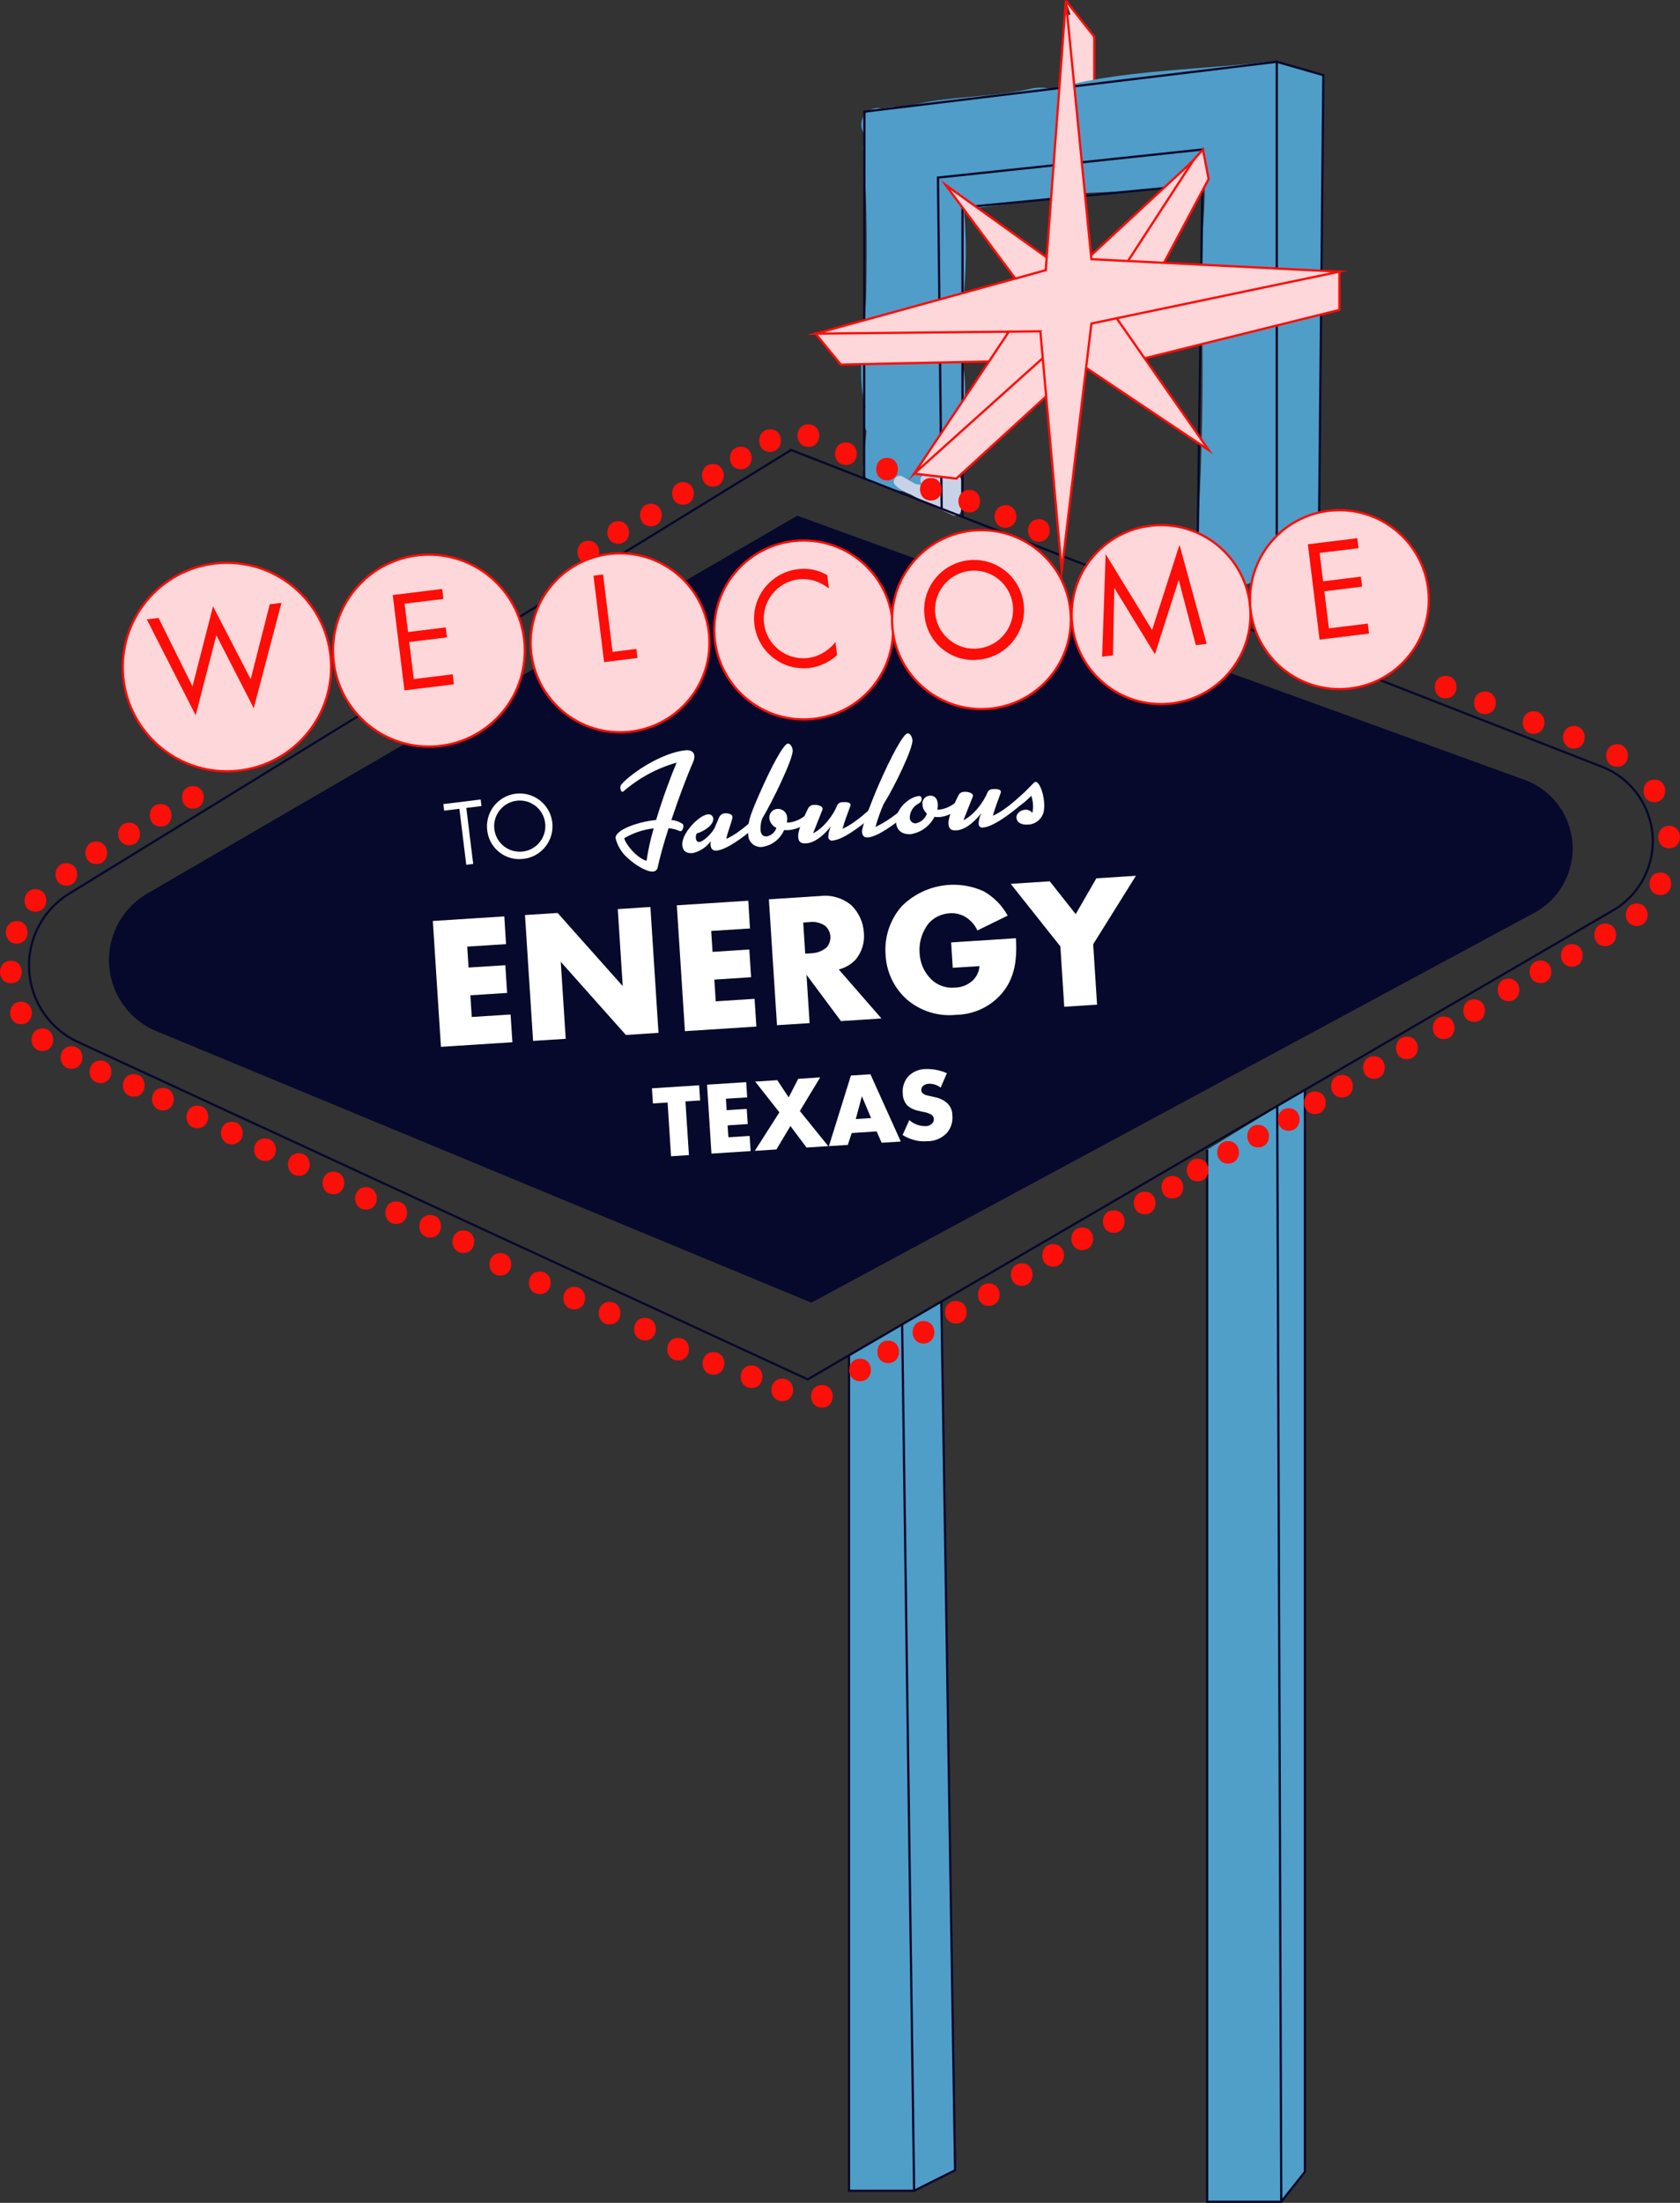 <?xml version="1.0" encoding="UTF-8"?><svg id="uuid-3f1c1942-778d-41d6-bb73-ecfe6351f8e4" xmlns="http://www.w3.org/2000/svg" viewBox="0 0 373.35 489.21"><rect x="0" y="0" width="373.35" height="489.21" fill="#333333" stroke="none"/><g id="uuid-9ed1e78c-1258-4889-a9ef-55be564b37b4"><g id="uuid-bdc81ae3-3c2d-4c5c-9533-cc59d28116df"><g id="uuid-9d24791f-ed76-4eca-b1c2-d4dab1f93519"><g id="uuid-8b56c663-b0af-4752-9123-a22fe24cb517"><g id="uuid-972e5424-1c83-4ec1-9cad-06fd3ea2c71a"><g id="uuid-b5488417-976e-4ca2-bd70-db537db8f3ea"><g id="uuid-2b78f484-10fb-4ed9-ac08-0a5c24c54035"><g id="uuid-8fb3f14f-c4d7-4f0a-a5d1-ff74f65558c9"><g id="uuid-f00c2568-8588-42db-81f7-4b0d0a77d6ff"><path id="uuid-88af3d94-1adc-4b04-a0dc-24c67dc35c71" d="M214.25,41.91c-4.82,0-4.82-7.5,0-7.5s4.82,7.5,0,7.5Z" fill="#4f9dc8"/></g></g><g id="uuid-b30fc166-5455-4432-bcd4-de25afeeb5cb"><g id="uuid-55d672c2-51b5-4d06-ac73-902da79d1f95"><path id="uuid-8d6e2c22-ad5a-4ff4-8099-22d5804c8d91" d="M238.46,18.75c-.6-3.17-1.22-6.32-1.82-9.5-.37-1.33.42-2.71,1.75-3.07s2.71.42,3.07,1.75h0c.6,3.17,1.22,6.32,1.82,9.5.37,1.33-.42,2.71-1.75,3.07s-2.71-.42-3.07-1.75Z" fill="#fdd7d9"/></g></g><g id="uuid-841fe8b9-73c3-4f0b-ac15-5890a4112314"><g id="uuid-097d8b53-a5bd-4d5f-ab1f-3b896a90474b"><path id="uuid-35adce0e-4140-480c-9727-1e6915449a0a" d="M237.86,9.03c-.4-.73-.8-1.45-1.17-2.15-.32-.49-.42-1.1-.27-1.67.16-.39.39-.76.68-1.07-.07.07-.12.18-.2.25.06-.08.11-.16.15-.25-.05.1-.07.2-.12.3.02-.03.03-.06.02-.1-.02.1-.02.23-.05.32v-.1c.02.1.02.23.05.32,0-.03,0-.06-.02-.07.05.1.07.2.12.3,0-.01,0-.02-.02-.02,0,0,0,0,0,0-.36-.59-.17-1.35.42-1.71.59-.36,1.35-.17,1.71.42,0,.01.02.03.02.04.28.5.28,1.1,0,1.6-.14.25-.31.48-.5.7.07-.07.12-.18.2-.25-.08.09-.14.19-.2.3.05-.1.07-.2.12-.3-.02.05-.02.1-.05.15.02-.1.02-.23.05-.32v.1c-.02-.1-.02-.23-.05-.32,0,.07.02.14.05.2-.05-.1-.07-.2-.12-.3.2.4.43.8.65,1.2s.45.8.68,1.22c.34.59.14,1.35-.45,1.7-.6.31-1.33.1-1.67-.48h0Z" fill="#fdd7d9"/></g></g><path id="uuid-e469f8af-8dcb-44d1-9dd7-e974e8fdbf97" d="M236.86.16l6.32,8v10.47" fill="#fdd7d9" stroke="#fc0f09" stroke-miterlimit="10" stroke-width=".5"/><g id="uuid-cac75dad-390e-4143-b6a4-cba1970bc643"><g id="uuid-06794891-4416-434f-8dcc-01b00601796e"><path id="uuid-9d4a7c1b-74d5-4052-ba70-074760f7a368" d="M279.97,47.91c.07,5.75.24,11.49.5,17.24,0,1.38-1.12,2.5-2.5,2.5s-2.5-1.12-2.5-2.5c-.27-5.75-.43-11.49-.5-17.24,0-1.38,1.12-2.5,2.5-2.5s2.5,1.12,2.5,2.5h0Z" fill="#c7d2e6"/></g></g><g id="uuid-9196630d-4848-4546-b326-f84297f8ef07"><g id="uuid-5b6385e9-c973-4468-a1c9-5d75dba5da74"><path id="uuid-bff81c3e-db98-4edd-9170-999a61fe16af" d="M269.6,62.63c1.52-8.43,2.2-17,2.02-25.56l17.17,2.32c-3.32,16.52-1.25,32.06-2.32,48.6-.73,11.35.98,25.74-3.35,36.31-3.4,8.3-17.89,8.45-17.17-2.32,1-15.09,1.42-30.19,1.27-45.28-.12-11.27,17.37-11.27,17.49,0,.15,15.12-.27,30.21-1.27,45.28l-17.17-2.32c2.6-6.35,1.17-12.94,1.52-19.67.35-7.12,1.47-13.99,1.35-21.17-.25-15.29-.23-29.01,2.8-44.08,1.97-9.87,17.04-7.3,17.17,2.32.12,10.13-.77,20.25-2.65,30.21-2.05,11.07-18.89,6.37-16.87-4.65h0Z" fill="#4f9dc8"/></g></g><g id="uuid-3c519d47-630f-44ca-bd34-eafff8c9f2d4"><g id="uuid-4f326671-c78a-4565-8e09-ad22de65ae95"><path id="uuid-712ea9cf-1fc3-4323-ad68-04a3b50f6efa" d="M279.64,40.44c-13.22-.02-26.43.06-39.63.25-9.95.15-11.77-14.49-2.32-17.17,12.79-3.65,27.31-2.15,39.21-8.55,1.47,5.42,2.95,10.87,4.42,16.29-15.87,1.85-32.86,1.57-47.98,7.05-10.6,3.82-15.17-13.07-4.65-16.87,16.62-6,35.23-5.62,52.63-7.67,8.8-1.02,11.65,12.39,4.42,16.29-13.72,7.37-28.76,6.15-43.38,10.32l-2.32-17.17c13.22-.2,26.43-.28,39.63-.25,11.22,0,11.24,17.49-.02,17.47h0Z" fill="#4f9dc8"/></g></g><g id="uuid-71d4422e-7b9c-4b98-a7e5-93d86d5db559"><g id="uuid-dd221034-b6af-4e1d-b4d1-31be6229a323"><path id="uuid-4480160c-ef51-4abb-bd99-0ed34fdd0d2d" d="M255.16,42.26c-10.32.45-20.65.89-30.99,1.32-11.24.48-11.22-17.02,0-17.49,10.32-.45,20.65-.89,30.99-1.32,11.27-.5,11.24,16.99,0,17.49h0Z" fill="#4f9dc8"/></g></g><g id="uuid-affe8f84-4f83-4c5d-85a2-f17fd500fbe0"><g id="uuid-5991fb19-2378-45dc-b968-26d2fcee5df7"><path id="uuid-92ec38b8-c536-46ac-8e36-956237103137" d="M285.19,41.11c.18,6.02-.82,12.04-.68,18.09.27,11.27-17.22,11.24-17.49,0-.15-6.05.85-12.1.68-18.09-.32-11.27,17.17-11.27,17.49,0h0Z" fill="#4f9dc8"/></g></g><g id="uuid-a72c1c73-b94c-4b73-a42b-2c73c3507075"><g id="uuid-f51ee12f-0e18-4162-8860-b6f776bcc1cf"><path id="uuid-f9d56103-c49e-45e2-b80e-77bfd8233d5f" d="M224.59,33.92c-.25-.45-.5-.9-.73-1.35,3.3,1.35,6.6,2.67,9.87,4.02-4.65,1.07-9.27,2.12-13.99,2.75-4.25.55-10.82-.45-14.72,1.4,1.45-2.52,2.9-5.02,4.32-7.55.77,9.87.85,19.74.7,29.64-.07,4.22-.07,8.47-.23,12.69-.02.62-.98,8.9-1.05,8.47h-16.87c5-13.47,6.75-27.19,4.35-41.43-1.85-11.02,14.99-15.74,16.87-4.65,2.92,17.37,1.8,34.16-4.35,50.73-2.7,7.3-15.14,9.3-16.87,0-1.4-7.52.48-15.99.62-23.71.18-10.62.18-21.17-.65-31.76-.06-3.12,1.6-6.02,4.32-7.55,10-4.75,22.12-3.4,32.88-5.92,3.67-.85,8,.55,9.87,4.02.25.45.5.9.73,1.35,5.35,9.95-9.75,18.79-15.09,8.85h0Z" fill="#4f9dc8"/></g></g><g id="uuid-2e56c1e2-6c69-41b4-8674-ccbd92011fa4"><g id="uuid-74bd4f3b-990f-4b82-81ba-3d9950363793"><path id="uuid-5139c980-ae72-4ca5-8c5b-c018e2c2f3e2" d="M192.66,29.02v-.05l-.23,1.65v-.18l.23,1.65c0-.06-.02-.12-.05-.18.2.5.43,1,.62,1.5-.02-.06-.06-.11-.1-.15l.98,1.27c-.02-.05-.07-.07-.12-.12l1.27.98-.02-.02c-2.89-1.81-3.87-5.56-2.22-8.55l.98-1.27c.76-.76,1.71-1.31,2.75-1.6l1.65-.23c1.11,0,2.19.3,3.15.85.48.31.93.66,1.35,1.05l.07.07.98,1.27h0s0,.02.02.02c0,0,0,0,0,0,0,.02.02.02.02.05s.02.02.02.05v.02c.1.25.23.5.32.75s.23.5.32.75c.02.03.03.06.02.1v.07l.23,1.65v.12c-.02.6-.11,1.19-.25,1.77-.5,1.54-1.51,2.85-2.87,3.72-.7.44-1.5.7-2.32.75-.83.18-1.69.14-2.5-.1-.5-.2-1-.43-1.5-.62-.93-.54-1.71-1.32-2.25-2.25-.2-.5-.43-1-.62-1.5-.24-1.1-.21-2.24.07-3.32h0Z" fill="#4f9dc8"/></g></g><g id="uuid-082936de-b2b9-4c8e-84a5-6990f4e4924b"><g id="uuid-c5e058cb-a5aa-4424-aa30-5bba34462967"><path id="uuid-69903f26-0354-418e-bda6-e6c318a35d4c" d="M197.38,33.47c-.62-.19-1.22-.43-1.8-.7-.31-.14-.6-.31-.88-.5-.26-.18-.51-.37-.75-.57-.25-.2-.5-.38-.75-.6-.26-.23-.49-.48-.7-.75-.36-.33-.62-.74-.77-1.2-.43-.92-.43-1.98,0-2.9.14-.47.41-.88.77-1.2.25-.2.5-.4.75-.57.57-.34,1.23-.51,1.9-.5.32.05.68.1,1,.12.63.18,1.19.51,1.65.98.31.39.67.75,1.07,1.05-.25-.2-.5-.4-.75-.57.44.33.92.61,1.42.82l-.9-.38c.25.1.48.18.73.25.48.11.91.34,1.27.68.4.27.73.63.98,1.05.47.89.61,1.92.38,2.9l-.38.9c-.32.56-.79,1.03-1.35,1.35l-.9.38c-.66.15-1.35.15-2-.02h0Z" fill="#4f9dc8"/></g></g><g id="uuid-9f998780-1f45-48f3-9052-d8ed4704686e"><g id="uuid-3061bc66-5cd5-4787-8d2c-5b5f62e0c638"><path id="uuid-b67f71cd-7b36-44d1-aa65-bfdbab15bc4d" d="M216.52,38.76c6.9-.88,13.82-1.72,20.72-2.6,1.95-.25,3.82,1.9,3.75,3.75-.05,2.05-1.7,3.7-3.75,3.75-6.9.88-13.82,1.72-20.72,2.6-1.95.25-3.82-1.9-3.75-3.75.1-2.22,1.65-3.47,3.75-3.75Z" fill="#4f9dc8"/></g></g><g id="uuid-9cc0e7a8-6deb-4803-8626-77a6f54a7657"><g id="uuid-115035f1-6939-4941-b348-115b16ce4e00"><path id="uuid-6f27d7b5-29a4-4599-b7ad-1161c6965319" d="M213.9,80.57c1.34,6.79.41,13.83-2.65,20.04-1.41,2.83-3.46,5.29-6,7.17-1.69,1.24-3.85,1.64-5.87,1.1-1.65-.38-3.27-.95-4.9-1.42-1.62-.46-2.75-1.94-2.75-3.62.6-5.62,1.17-11.22,1.77-16.84,2.45.33,4.9.67,7.37,1-.32,1.05-.65,2.07-.98,3.12-.08.52-.23,1.02-.45,1.5-.05.25-.07.27-.05.02-.12-.3-.1-.25.02.2-.23-.48.3.45.38.55.3.48.62.95.93,1.4.23.35.48.7.7,1.08.15.23.32.48.48.7.68.9.12.67-1.62-.73-.62.17-1.25.35-1.9.5-.27.15.02.05.2-.1.2-.17.4-.35.57-.55.32-.33.9-.95,1.02-1.1-.12.17.25-.35.3-.42.15-.23.3-.45.43-.67.32-.5.61-1.03.85-1.57,1.05-1.77,3.33-2.37,5.12-1.35,1.74,1.08,2.33,3.33,1.35,5.12-1.01,2.07-2.38,3.95-4.05,5.55-1.09,1.24-2.63,2-4.27,2.1-1.97-.05-3.32-1.32-4.35-2.85-1.27-1.9-3.05-4-3.47-6.27-.52-2.8.77-5.6,1.57-8.25.51-1.8,2.27-2.94,4.12-2.67,1.67.23,3.45,1.82,3.25,3.67-.6,5.62-1.17,11.22-1.77,16.84-.93-1.2-1.82-2.4-2.75-3.62l3.82,1.12c.38.12,1.92.38.75.4-.77,0-.07-.08.25-.33-.32.23,0,0,.12-.12.43-.38.82-.77,1.2-1.17.21-.23.41-.47.6-.73-.25.33,0,0,.1-.15.68-.99,1.27-2.03,1.77-3.12.02-.05.3-.7.2-.42-.12.3.27-.73.27-.7.23-.6.43-1.22.6-1.85s.32-1.25.45-1.87c.05-.27.1-.58.15-.85.02-.15.05-.27.07-.42-.02.22-.02.2,0-.08.16-1.28.22-2.58.18-3.87-.02-.65-.05-1.3-.12-1.95-.06-.53-.14-1.05-.25-1.57-.35-1.92.52-4.15,2.62-4.62,1.85-.35,4.22.62,4.6,2.7h0Z" fill="#4f9dc8"/></g></g><g id="uuid-394c973a-ca4c-4577-a9a8-f5034394a265"><g id="uuid-d8736ee9-4a62-4441-8291-d9fe96188b6f"><path id="uuid-ec9b0311-555a-4201-8419-460efcfc817b" d="M213.62,106.73c-.02,2.17-.02,4.37-.05,6.55-.01.69-.58,1.25-1.28,1.24-.21,0-.41-.06-.6-.16-4.29-1.85-8.46-3.98-12.47-6.37.5-.65,1-1.3,1.52-1.97,1.16,1.11,2.72,1.7,4.32,1.62.9-.14,1.82-.14,2.72,0,.91.16,1.78.51,2.55,1.02-.6.25-1.22.5-1.82.75.28-1.06.4-2.15.35-3.25-.07-1.37,2.22-1.75,2.45-.33.25,1.57.5,3.12.77,4.7.17.67-.24,1.35-.92,1.52-.31.08-.63.03-.91-.12-1.58-.83-3.06-1.84-4.4-3.02-.74-.55-1.22-1.38-1.32-2.3.02-1.1,1.2-1.45,2.05-1.77.82-.32,1.67-.53,2.55-.6.95,0,1.73.76,1.74,1.71,0,.07,0,.15-.01.22-.05.92-.38,2.2-1.52,2.2-.91-.12-1.69-.69-2.07-1.52.73-.42,1.45-.85,2.15-1.25.36.59.27,1.34-.23,1.82-1.1,1.17-2.87-.6-1.77-1.77.03-.03.06-.06.07-.1-.12.3-.25.6-.38.88,0-.04,0-.09.02-.12.05.2.12.42.18.62-.03-.03-.04-.06-.05-.1-.33-.6-.12-1.36.48-1.69.58-.33,1.32-.13,1.67.44.1.19.26.35.45.45-.2-.05-.43-.12-.62-.17h.1c-.3.12-.6.25-.88.38.03-.03.06-.06.1-.08-.1.17-.23.38-.32.55.05-.12.09-.25.12-.38.05-.23-.07-.3.05-.1l.45.45-.15-.08c.2.05.43.12.62.17-.5,0-.99.1-1.45.3-.42.09-.82.24-1.2.45.12-.3.25-.6.38-.88-.05-.23-.02-.23.1,0,.06.08.13.16.2.23.15.15.3.3.45.42.34.3.7.57,1.07.83.85.62,1.75,1.18,2.67,1.67-.6.48-1.22.95-1.82,1.4-.25-1.57-.5-3.12-.77-4.7.82-.1,1.62-.23,2.45-.33.05,1.31-.1,2.63-.43,3.9-.18.66-.87,1.05-1.53.87-.1-.03-.2-.07-.29-.12-.7-.49-1.52-.76-2.37-.8-.93-.02-1.82.23-2.75.15-1.88-.24-3.64-1.07-5.02-2.37-1.1-.92.32-2.67,1.52-1.97,4.02,2.38,8.18,4.51,12.47,6.37-.62.35-1.25.73-1.87,1.08.02-2.17.02-4.37.05-6.55-.07-1.57,2.42-1.57,2.42.02h0Z" fill="#c7d2e6"/></g></g><path id="uuid-7127eb4c-b673-4985-8df2-b28d5384df44" d="M268.27,255.34v233.62h16.47l5.25-6.65v-240.29" fill="#4f9fc9" stroke="#06092b" stroke-miterlimit="10" stroke-width=".5"/><line id="uuid-e3aaf3fa-7af1-411b-ba89-dcca453ec9d8" x1="283.84" y1="245.62" x2="284.74" y2="488.96" fill="none" stroke="#06092b" stroke-miterlimit="10" stroke-width=".5"/><circle id="uuid-12e135b4-9e8a-49e2-89bf-18b411eab0cb" cx="170.19" cy="144.09" r="19.97" fill="none" stroke="#f3399a" stroke-miterlimit="10" stroke-width=".5"/><path id="uuid-b522e885-f04e-4282-a281-37f9310b7fb9" d="M177.19,114.8l161.88,58.75c8.22,3.21,12.29,12.48,9.08,20.7-1.31,3.37-3.73,6.19-6.86,8.01l-161,86.76-146.03-60.5c-8.45-3.9-12.14-13.91-8.24-22.36,1.39-3.02,3.65-5.56,6.49-7.3l144.68-84.06Z" fill="#06092b" stroke="#06092b" stroke-miterlimit="10" stroke-width=".5"/><path id="uuid-1d289042-1e77-426b-a66a-2bf48a74f208" d="M293.16,114.1l.93-97.41-10.35-2.97v105.38" fill="#4f9ec8" stroke="#06092b" stroke-miterlimit="10" stroke-width=".5"/><path id="uuid-441149ca-a970-44a4-8224-6749a978a401" d="M266.15,120.98l1.17-87.79-58.87,6.25.82,73.57" fill="none" stroke="#06092b" stroke-miterlimit="10" stroke-width=".5"/><path id="uuid-f6d551a5-3487-4e2c-b425-3c8cfd9f4ca1" d="M266.1,41.06l-52.2,5.02v68.72" fill="none" stroke="#06092b" stroke-miterlimit="10" stroke-width=".5"/><path id="uuid-63a7b45f-5687-48fe-8ac0-34c2e7d93030" d="M192.03,106.28l.07-81.49,91.63-11.07" fill="none" stroke="#06092b" stroke-miterlimit="10" stroke-width=".5"/><path id="uuid-b58bf99b-93e4-40d1-8fe9-97118ffbf7ee" d="M188.68,301v185.52h14.47l9.1-4.55-3.05-192.91" fill="#4f9ec8" stroke="#06092b" stroke-miterlimit="10" stroke-width=".5"/><line id="uuid-144ffa7f-6330-4cd3-854d-70fcd1aa69ee" x1="200.48" y1="293.9" x2="203.15" y2="486.51" fill="none" stroke="#06092b" stroke-miterlimit="10" stroke-width=".5"/><path id="uuid-63dcc960-43fd-4505-89da-797094aecee1" d="M232.49,88.02l-19.97,18.27-9.35-1.1,28.01-31.61" fill="#fdd7d9" stroke="#fd0d07" stroke-miterlimit="10" stroke-width=".5"/><path id="uuid-a0943a85-21c9-4a30-a1f2-7218bf086547" d="M227.62,80.12l-40.76.85-5.62-6.88,39.08-5.17" fill="#fdd7d9" stroke="#fd0d07" stroke-miterlimit="10" stroke-width=".5"/><path id="uuid-fa7ad9ae-83d5-4b8c-b659-669afa098e83" d="M254.38,79.57l43.28-10.74v-8.5l-60.8,6.1" fill="#fdd7d9" stroke="#fd0d07" stroke-miterlimit="10" stroke-width=".5"/><path id="uuid-c6d1ae9c-f1b2-496d-9374-ff5efc5db8cb" d="M258.68,58.35l9.92-18.59-1.27-6.57-24.14,27.14" fill="#fdd7d9" stroke="#fd0d07" stroke-miterlimit="10" stroke-width=".5"/><g id="uuid-b8b7a8ec-5b28-4418-b56e-693d754fc3c4"><g id="uuid-656c9d89-710f-4e35-96aa-bd39b96872b0"><g id="uuid-4c2fe466-9730-43c3-bd69-2eff2b52f261"><path id="uuid-2f21b1ac-a001-4fdd-96e8-1a82d7c50f07" d="M340.82,162.96c-3.22,0-3.22-5,0-5s3.22,5,0,5Z" fill="#fc0f09"/></g></g><g id="uuid-2873f494-8d19-412f-9cef-98d3e2761974"><g id="uuid-174bae5c-ccac-48bf-bc24-32583c74fa61"><path id="uuid-db7ca05d-3645-4a89-8aad-c524251bd592" d="M330,158.58c-3.22,0-3.22-5,0-5s3.22,5,0,5Z" fill="#fc0f09"/></g></g><g id="uuid-03795bee-5c2d-4749-9f32-9aa1b82a478c"><g id="uuid-393326f3-a9da-4abf-91bc-28f0254ec7fc"><path id="uuid-3227ddc3-3bd0-42ac-8428-8d6712ff312b" d="M321.27,155.09c-3.22,0-3.22-5,0-5s3.22,5,0,5Z" fill="#fc0f09"/></g></g><g id="uuid-c326d729-ddee-4bfe-a238-193665da6bb1"><g id="uuid-2ce570be-abd5-4062-b80b-52022a01199a"><path id="uuid-aeac6ce3-1a85-42a0-86c2-7e50cd499840" d="M359.36,170.28c-3.22,0-3.22-5,0-5s3.22,5,0,5Z" fill="#fc0f09"/></g></g><g id="uuid-4e2e176c-6ef1-4f49-b83b-9f4b158209d0"><g id="uuid-523e6c96-d614-46bf-8afc-2fd99a85696b"><path id="uuid-8cdbedae-2246-4cee-a3c4-a3e162140cf5" d="M349.76,166.23c-3.22,0-3.22-5,0-5s3.22,5,0,5Z" fill="#fc0f09"/></g></g><g id="uuid-d22de114-0fb6-498c-a697-56a126b559ff"><g id="uuid-53752e25-1c6a-4ee6-b658-e93981613f7f"><path id="uuid-c79dbfe1-e977-4aec-97e5-627a684fd0d8" d="M367.65,178.13c-3.22,0-3.22-5,0-5s3.22,5,0,5Z" fill="#fc0f09"/></g></g><g id="uuid-37f38781-2d8b-4d26-8f46-e46c3249cbb5"><g id="uuid-cbd3498d-8db4-4d11-bda0-c610ad23690f"><path id="uuid-454125d3-b96d-456a-ab7c-ef05a0ceebc4" d="M370.93,188.4c-3.22,0-3.22-5,0-5s3.22,5,0,5Z" fill="#fc0f09"/></g></g><g id="uuid-1b159365-152a-42b7-baef-d0c2fe4b37c3"><g id="uuid-fd667ccc-a6e9-4b61-afe8-49ea1411033d"><path id="uuid-ffd4dc39-51e7-4c12-87d7-02d2cbf43de4" d="M368.98,198.77c-3.22,0-3.22-5,0-5s3.22,5,0,5Z" fill="#fc0f09"/></g></g><g id="uuid-a49f46a4-58c4-4af7-9102-cf1c55ec1923"><g id="uuid-fd29c8ea-ba1e-4359-ae0b-8cd689f46664"><path id="uuid-878088ba-8005-4230-bcd9-e2391a09e19a" d="M363.73,205.64c-3.22,0-3.22-5,0-5s3.22,5,0,5Z" fill="#fc0f09"/></g></g><g id="uuid-c30883ed-2565-461d-b28e-cb5c4a7bbeb8"><g id="uuid-0b71122a-0960-495f-b032-603e1d68fd29"><path id="uuid-61c1e88b-b9a5-4878-9734-5b12e96ec381" d="M356.73,210.11c-3.22,0-3.22-5,0-5s3.22,5,0,5Z" fill="#fc0f09"/></g></g><g id="uuid-182453d5-d323-4f09-9c3f-4af903e7bc5d"><g id="uuid-0f7a6b98-9dbe-4706-bd3e-5ec76656ca60"><path id="uuid-4584b99b-d0a0-4f6e-a97c-fb371cbfa34f" d="M349.31,214.68c-3.22,0-3.22-5,0-5s3.22,5,0,5Z" fill="#fc0f09"/></g></g><g id="uuid-7d1260f9-b674-49a4-9e4a-9da3f0873efa"><g id="uuid-7378dc19-cca6-4ecf-bb98-115a0a7b515b"><path id="uuid-74a3f47f-a642-488c-bdc5-77eebb7faa95" d="M342.34,218.31c-3.22,0-3.22-5,0-5s3.22,5,0,5Z" fill="#fc0f09"/></g></g><g id="uuid-e8860b86-b6ab-4f06-ab61-e8f752083f23"><g id="uuid-d4ccce97-89f8-47a0-b8c7-441ee335c4e1"><path id="uuid-befe43e1-9b1c-4a32-8aaa-ae45508bc57c" d="M335.24,222.33c-3.22,0-3.22-5,0-5s3.22,5,0,5Z" fill="#fc0f09"/></g></g><g id="uuid-36d78d68-a638-43c3-9bcf-f961c745942d"><g id="uuid-f74471c3-1e84-41d0-aae6-626a133a1e60"><path id="uuid-9c8becf4-1a72-4077-9db4-ffacff364ca4" d="M327.6,226.93c-3.22,0-3.22-5,0-5s3.22,5,0,5Z" fill="#fc0f09"/></g></g><g id="uuid-06914154-07f9-4aef-aa03-617b767dcfae"><g id="uuid-6dc7b17f-a151-4123-830c-b66d1b28d01d"><path id="uuid-08d92f5b-a87a-4f7b-86e4-50980a214f43" d="M320.83,230.75c-3.22,0-3.22-5,0-5s3.22,5,0,5Z" fill="#fc0f09"/></g></g><g id="uuid-f675c820-973c-4341-a552-9065d09be4ac"><g id="uuid-94ad3941-5e38-4552-8c3b-9b8b1a3ec54c"><path id="uuid-870f54e7-3c52-483f-87ab-eebd312cee8b" d="M312.65,235.22c-3.22,0-3.22-5,0-5s3.22,5,0,5Z" fill="#fc0f09"/></g></g><g id="uuid-53ce2e16-5fa3-435a-893f-410e644f11f0"><g id="uuid-1e41d8bd-c008-43d5-97ee-39174f27ade7"><path id="uuid-f3349e01-e70e-4af1-bda3-b07603ce42a2" d="M305.33,239.57c-3.22,0-3.22-5,0-5s3.22,5,0,5Z" fill="#fc0f09"/></g></g><g id="uuid-07ac4cbb-5911-45c6-96ed-6337695abf73"><g id="uuid-b86cfbf0-88f1-414b-bcb1-d4270ac58353"><path id="uuid-e1a005f0-6063-4d4f-9b62-d59ae62cfbd2" d="M298.23,243.72c-3.22,0-3.22-5,0-5s3.22,5,0,5Z" fill="#fc0f09"/></g></g><g id="uuid-15f0277c-1de1-4b8b-90d5-1b63303d4f7f"><g id="uuid-8f5155c5-4478-4718-8a55-4b3a6da86764"><path id="uuid-f0beeb70-4f55-432e-830b-adb85b39585c" d="M292.21,247.4c-3.22,0-3.22-5,0-5s3.22,5,0,5Z" fill="#fc0f09"/></g></g><g id="uuid-27b316b1-1dad-4d21-a1d1-bcdeb9d642dd"><g id="uuid-f8134cd4-c574-4d02-abcc-ddf191f241ba"><path id="uuid-6be1ebf3-470f-46c5-847e-9079e6c2f098" d="M286.39,251.12c-3.22,0-3.22-5,0-5s3.22,5,0,5Z" fill="#fc0f09"/></g></g><g id="uuid-795fe809-a77b-4e78-9d05-99c857e20efe"><g id="uuid-1360760d-d53f-4d8d-af30-9ef1d4d7f72d"><path id="uuid-0153ee2e-f974-40c7-862e-cf9b3513e8b5" d="M279.59,254.82c-3.22,0-3.22-5,0-5s3.22,5,0,5Z" fill="#fc0f09"/></g></g><g id="uuid-74946c97-81f2-48fa-a2ef-b4c86275889a"><g id="uuid-d0a8b793-4af6-45d9-9c21-75384f6a38c7"><path id="uuid-be6463ed-0a11-455a-8b9f-5210719dcabb" d="M272.92,258.41c-3.22,0-3.22-5,0-5s3.22,5,0,5Z" fill="#fc0f09"/></g></g><g id="uuid-e1abfae8-d356-4a12-9d34-c3aa54dfa91d"><g id="uuid-011ba34f-d986-4b13-bced-e137fdbbeaa6"><path id="uuid-c4df37e1-34d4-4697-8e61-5f9ee06093de" d="M266.15,262.34c-3.22,0-3.22-5,0-5s3.22,5,0,5Z" fill="#fc0f09"/></g></g><g id="uuid-b1036502-f9a2-48ac-ae85-3459d1d79769"><g id="uuid-d651f2cf-4b4d-4e69-ae7f-5bc5c5d95ea0"><path id="uuid-5739f667-78e6-4836-bf8f-a1b7ade466b7" d="M260.53,266.16c-3.22,0-3.22-5,0-5s3.22,5,0,5Z" fill="#fc0f09"/></g></g><g id="uuid-b4f97975-5afd-401d-8d53-da15dcf4fe13"><g id="uuid-bb2a1e46-f9e1-4727-a95b-5ae2603b796a"><path id="uuid-63c5e2a7-b884-4d68-b1d4-d8204062b7c4" d="M254.38,269.66c-3.22,0-3.22-5,0-5s3.22,5,0,5Z" fill="#fc0f09"/></g></g><g id="uuid-d2d6a846-893a-4833-9e95-f57d25ff17bd"><g id="uuid-daa5b726-e5b6-45d8-840b-e75a9f706126"><path id="uuid-138a13f6-68aa-4272-9f4b-4b555d369d0c" d="M247.51,273.78c-3.22,0-3.22-5,0-5s3.22,5,0,5Z" fill="#fc0f09"/></g></g><g id="uuid-69ab57aa-1b4e-42b0-94f0-06f3a5fa7cb4"><g id="uuid-eabe350d-583d-4186-b881-c45d9050cb80"><path id="uuid-4d66bcf9-1f6e-4c07-9704-4b59628c1971" d="M240.51,277.61c-3.22,0-3.22-5,0-5s3.22,5,0,5Z" fill="#fc0f09"/></g></g><g id="uuid-04f32d3b-5270-4b24-aaed-56d077d90ce4"><g id="uuid-ea86fc75-b708-4f5c-9e11-47d6dff53b8b"><path id="uuid-63c195a6-b595-4247-b8c1-083d0d5562bd" d="M234.04,281.3c-3.22,0-3.22-5,0-5s3.22,5,0,5Z" fill="#fc0f09"/></g></g><g id="uuid-90896000-8993-41f6-a2e1-7f732a1c7011"><g id="uuid-e248b648-11a9-4237-9524-dc25e4d4aa75"><path id="uuid-0efe9876-70c9-454b-8fd1-63f7fd3ed4f3" d="M227.07,285.55c-3.22,0-3.22-5,0-5s3.2,5,0,5Z" fill="#fc0f09"/></g></g><g id="uuid-ee836aba-ff1c-4428-87b3-6cf8a872089f"><g id="uuid-f591b860-1ab4-4ee7-a1bb-2c21dad46483"><path id="uuid-b8f44fa5-ae2c-4bac-bb00-b1b6ee2c76c2" d="M219.74,290c-3.22,0-3.22-5,0-5s3.22,5,0,5Z" fill="#fc0f09"/></g></g><g id="uuid-951174c0-882d-483d-b71d-6d07a8f6720d"><g id="uuid-8f7a2b97-8e74-41e3-9404-9b64dd2dd177"><path id="uuid-7fa0a1b2-d128-42fb-bf35-2a60e8ba025a" d="M212.42,293.92c-3.22,0-3.22-5,0-5s3.22,5,0,5Z" fill="#fc0f09"/></g></g><g id="uuid-8d691fc3-55d4-4688-b54d-b0aa17786be7"><g id="uuid-c4068361-2cc9-458a-a27d-0361cc0330ec"><path id="uuid-ded127f6-703a-4d87-91d0-3d4e0bfaf310" d="M205.23,298.37c-3.22,0-3.22-5,0-5s3.22,5,0,5Z" fill="#fc0f09"/></g></g><g id="uuid-e7b3ce79-4392-409f-9ad6-9881d4cb57c3"><g id="uuid-ab218743-3e6f-4603-8d64-e02affb46cfc"><path id="uuid-014ee157-f515-41d7-98e0-e1b97be37d0f" d="M197.38,302.72c-3.22,0-3.22-5,0-5s3.22,5,0,5Z" fill="#fc0f09"/></g></g><g id="uuid-060e8c15-f4a6-4df1-9393-4105a46b4ce1"><g id="uuid-7e2caece-290d-4e9d-bdc4-96a34474aa75"><path id="uuid-ac3fa80d-82d5-4e8e-9880-63af65ff637c" d="M191.13,306.74c-3.22,0-3.22-5,0-5s3.22,5,0,5Z" fill="#fc0f09"/></g></g></g><g id="uuid-778a1045-69fb-4a06-8060-4035741ea972"><g id="uuid-46059dad-2780-47e0-9c2f-b75f2f9ff96a"><g id="uuid-7a86c2ad-66d7-4af3-a6e1-f4ffc1dea01e"><path id="uuid-a1ca528f-628b-41b2-948a-9867eed834ae" d="M150.7,302.12c-3.22,0-3.22-5,0-5s3.22,5,0,5Z" fill="#fc0f09"/></g></g><g id="uuid-403511b7-5d17-42c6-aec9-6baa87993958"><g id="uuid-f3585aa2-239d-40c7-90e9-13ace2197754"><path id="uuid-d58fb0b9-12f5-4387-9302-96e10bac6259" d="M158.55,305.27c-3.22,0-3.22-5,0-5s3.22,5,0,5Z" fill="#fc0f09"/></g></g><g id="uuid-b2e1fa69-8903-4fa9-ba5a-6cea98fcf78d"><g id="uuid-e5a3e813-6a20-4218-8fdb-9d90c445b8f9"><path id="uuid-ca0e5246-a78c-4cb7-82d0-df33cda245a5" d="M167.02,308.24c-3.22,0-3.22-5,0-5s3.22,5,0,5Z" fill="#fc0f09"/></g></g><g id="uuid-6a1ccc56-0250-49bf-a2af-b669d4895610"><g id="uuid-e16378de-8cb3-4c8b-a6e2-4f62a361a36c"><path id="uuid-d4e9d0a4-61ab-458e-b46d-e53b2cc3d79a" d="M173.84,311.17c-3.22,0-3.22-5,0-5s3.22,5,0,5Z" fill="#fc0f09"/></g></g><g id="uuid-7aa5e11f-c48d-4b25-989b-4c66e2e4934a"><g id="uuid-2d0be1ac-4f2e-4c56-9b85-e7c2ffc8e507"><path id="uuid-2c4f0a05-8301-46ab-8c12-cadfc2096b4f" d="M182.66,312.59c-3.22,0-3.22-5,0-5s3.22,5,0,5Z" fill="#fc0f09"/></g></g><g id="uuid-98e5112c-bc43-4eb1-b32d-4ce21cecda62"><g id="uuid-1315de5e-9ff0-4ece-9575-ab50a2ba0248"><path id="uuid-6832b4ae-24d8-4dc2-8cef-3cdb1c85c7ba" d="M2.42,218.36c-3.22,0-3.22-5,0-5s3.22,5,0,5Z" fill="#fc0f09"/></g></g><g id="uuid-fdd53b72-d9bc-46a2-85e8-42f217a893c6"><g id="uuid-873cb177-e01e-432f-b91b-fe3dc30ef213"><path id="uuid-4ab2d61e-d089-48af-bd5f-44b5a17b8b07" d="M4.67,227.45c-3.22,0-3.22-5,0-5s3.22,5,0,5Z" fill="#fc0f09"/></g></g><g id="uuid-baa06c39-0f6a-4b5d-9514-7970e3415958"><g id="uuid-910267be-c793-48fa-8b9b-6aee0de1ff1b"><path id="uuid-b501fb5e-6d50-4290-ac22-9cfee91dce57" d="M9.41,233.4c-3.22,0-3.22-5,0-5s3.22,5,0,5Z" fill="#fc0f09"/></g></g><g id="uuid-bf87967d-5b3f-43af-aaa7-f41a57c4c15e"><g id="uuid-f5302195-1b68-4241-a147-def519bb587c"><path id="uuid-e09ee5aa-7d2b-402a-b74c-f8230a87da65" d="M15.89,237.35c-3.22,0-3.22-5,0-5s3.22,5,0,5Z" fill="#fc0f09"/></g></g><g id="uuid-597cfeb8-138e-4597-96cd-aadce7f75795"><g id="uuid-6d429b4a-afca-4980-9555-3d2e7d6905d7"><path id="uuid-c3ebacf7-82c0-4dc5-941f-78eb1e93e099" d="M22.33,240.53c-3.22,0-3.22-5,0-5s3.22,5,0,5Z" fill="#fc0f09"/></g></g><g id="uuid-20b02ab7-8e6c-458d-8d64-37107569e51b"><g id="uuid-8453d2f3-7b23-4ffb-9d03-012626e0c03d"><path id="uuid-c270fccb-fdb2-41b9-83f1-a1dca1bc9760" d="M29.73,243.55c-3.22,0-3.22-5,0-5s3.22,5,0,5Z" fill="#fc0f09"/></g></g><g id="uuid-9c89d2ec-b1f9-490c-8c3d-245a63f353e8"><g id="uuid-10cf3dba-5308-4aaf-9ba0-c4285b8c23be"><path id="uuid-f0ce7faa-5e85-459a-b164-f6f1c550f1a5" d="M36.2,246.6c-3.22,0-3.22-5,0-5s3.22,5,0,5Z" fill="#fc0f09"/></g></g><g id="uuid-e4ad477a-6b55-4146-b093-65da89eccd6b"><g id="uuid-67647c93-f0a0-40aa-b32a-5053fa791921"><path id="uuid-422cfb9d-a92a-42b0-afb6-225648190f55" d="M43.85,250.54c-3.22,0-3.22-5,0-5s3.22,5,0,5Z" fill="#fc0f09"/></g></g><g id="uuid-68eb39cf-53d4-4e4e-ba83-1c4ae5dbb8a5"><g id="uuid-c2de9e43-bda7-4b7c-be19-3b8da064184d"><path id="uuid-35b077f5-6b04-4f50-96c5-0bfe21046ebd" d="M51.52,254.12c-3.22,0-3.22-5,0-5s3.22,5,0,5Z" fill="#fc0f09"/></g></g><g id="uuid-81e53de0-2eee-4e35-b6e5-3218546d5da5"><g id="uuid-dfb8df98-faa2-4f19-a5c5-f1b43149c820"><path id="uuid-fb9cb9a9-706b-45dd-be5b-1e3ac765b70c" d="M58.89,257.82c-3.22,0-3.22-5,0-5s3.22,5,0,5Z" fill="#fc0f09"/></g></g><g id="uuid-276daf96-72b7-4248-96d0-76717a9f4607"><g id="uuid-2792b701-50de-4c1a-9af9-16f31508a99e"><path id="uuid-26b9b658-6cc5-413b-be74-ae23de3ac371" d="M66.41,261.11c-3.22,0-3.22-5,0-5s3.22,5,0,5Z" fill="#fc0f09"/></g></g><g id="uuid-c5182e68-21d0-4783-8ba8-089eae9caef2"><g id="uuid-a93b0497-73ca-4aef-8011-cc834cb0baa8"><path id="uuid-08343d8b-8969-4821-bdaf-70b528dae70a" d="M74.09,265.21c-3.22,0-3.22-5,0-5s3.22,5,0,5Z" fill="#fc0f09"/></g></g><g id="uuid-e22a2cc5-11d1-47e1-97cb-438a81f7e5b2"><g id="uuid-d2fe1cbb-5f56-447e-96f4-c8b784efa2b6"><path id="uuid-c8024034-06f2-4889-b744-553a8703cf0a" d="M81.33,268.64c-3.22,0-3.22-5,0-5s3.22,5,0,5Z" fill="#fc0f09"/></g></g><g id="uuid-e19e7f4c-89c7-4788-8526-cdc28cdf2479"><g id="uuid-aea33607-2c17-4a5d-8e11-5bb2a7dc690e"><path id="uuid-49258942-ffa6-46b9-aab7-5bec91c934d3" d="M88.05,271.81c-3.22,0-3.22-5,0-5s3.22,5,0,5Z" fill="#fc0f09"/></g></g><g id="uuid-6f8eb168-8ea0-46bf-a5c2-0629d609947b"><g id="uuid-d25bad00-a889-494a-a5aa-3f383bda99ff"><path id="uuid-f34d9356-b04d-4828-aab2-2d347bbb3e64" d="M95.6,274.83c-3.22,0-3.22-5,0-5s3.2,5,0,5Z" fill="#fc0f09"/></g></g><g id="uuid-6031acb0-4373-4abc-9de1-0cd981e57c75"><g id="uuid-890147cf-ed8a-4146-8339-6b13217deeec"><path id="uuid-47877dd8-14a0-44a0-b76d-13c3765f02bf" d="M102.97,278.26c-3.22,0-3.22-5,0-5s3.22,5,0,5Z" fill="#fc0f09"/></g></g><g id="uuid-ad169fb9-2fc8-4510-b938-de5c51004503"><g id="uuid-cd227051-4f64-4e6a-83b7-1bbaf30bbbff"><path id="uuid-87566a71-476c-4b90-9b61-1b94a0c5352f" d="M111.19,283.28c-3.22,0-3.22-5,0-5s3.22,5,0,5Z" fill="#fc0f09"/></g></g><g id="uuid-a22c5eef-52c0-470b-874e-801af5a61316"><g id="uuid-8983a5aa-93f7-431a-9eb7-5feace2dd57e"><path id="uuid-c1f84803-5bf2-4649-8eac-1123a8c24721" d="M119.96,287.38c-3.22,0-3.22-5,0-5s3.22,5,0,5Z" fill="#fc0f09"/></g></g><g id="uuid-616ab740-6544-4c8d-91ab-a2f7d564110d"><g id="uuid-198c8ba3-62c8-4d41-af1f-53d56545d09c"><path id="uuid-2290bfa6-a97b-44ee-bff1-dfde3a671a77" d="M127.61,290.78c-3.22,0-3.22-5,0-5s3.22,5,0,5Z" fill="#fc0f09"/></g></g><g id="uuid-d69e3f65-1d9a-4094-880f-21abb00a8a97"><g id="uuid-d0160c94-e405-4597-8506-b55556fac5c9"><path id="uuid-c74592b9-d0d6-4926-b7d4-9b33ea70d063" d="M135.46,294.12c-3.22,0-3.22-5,0-5s3.22,5,0,5Z" fill="#fc0f09"/></g></g><g id="uuid-8bd0c161-9bd9-4987-8e11-645281585dfb"><g id="uuid-7c81710a-a253-44a2-808c-06ae6a98d7ea"><path id="uuid-a287d02d-b2d0-46b2-964b-d6bee76678d1" d="M143.33,297.67c-3.22,0-3.22-5,0-5s3.2,5,0,5Z" fill="#fc0f09"/></g></g><g id="uuid-d3ca8203-bfff-4392-80d2-765f6e276bea"><g id="uuid-51798ec0-9382-4e12-bd89-aa11546f0a3c"><path id="uuid-65f8719f-68b4-4362-9097-51b751f15ff8" d="M3.72,209.56c-3.22,0-3.22-5,0-5s3.22,5,0,5Z" fill="#fc0f09"/></g></g><g id="uuid-be3fd89f-f96c-4982-b747-1d2ccce08ed6"><g id="uuid-baea6e5b-a333-4bf2-9682-ad028ca74e3d"><path id="uuid-56d0968c-9287-411a-b9e7-f07f406b31e7" d="M7.87,202.47c-3.22,0-3.22-5,0-5s3.22,5,0,5Z" fill="#fc0f09"/></g></g><g id="uuid-745105f1-cf39-49b8-881c-5a7a8296423a"><g id="uuid-ffafc3d1-bf43-4488-85c8-213506981983"><path id="uuid-280653f2-823d-406b-96a1-9c06cc668803" d="M14.74,196.69c-3.22,0-3.22-5,0-5s3.22,5,0,5Z" fill="#fc0f09"/></g></g><g id="uuid-af1e4488-4386-4d32-803f-9961ed76f3c4"><g id="uuid-e07e44e4-5d46-491b-8b48-c52f7ee422fb"><path id="uuid-de438525-e4bf-40c5-9036-cd5c97a142cc" d="M21.39,191.89c-3.22,0-3.22-5,0-5s3.22,5,0,5Z" fill="#fc0f09"/></g></g><g id="uuid-460c159b-0d2c-461f-8b3d-1dfc625f3bd3"><g id="uuid-e7061c82-6f47-407c-af0b-f1130a846a17"><path id="uuid-4ed4eeb9-5279-4e74-a1d4-2e91acecf294" d="M28.68,187.7c-3.22,0-3.22-5,0-5s3.22,5,0,5Z" fill="#fc0f09"/></g></g><g id="uuid-a7666ca5-c08b-40de-b66c-f59a38b4e9ef"><g id="uuid-dd20329a-16c0-4a17-b6b9-142233533b7d"><path id="uuid-7dd2044f-80a0-41b2-b050-cb93df12b6e1" d="M35.7,183.55c-3.22,0-3.22-5,0-5s3.22,5,0,5Z" fill="#fc0f09"/></g></g><g id="uuid-887ef7ee-ae3c-4f53-8217-7ecf7255e50d"><g id="uuid-1b020322-01f0-43db-a01d-de5451f0a267"><path id="uuid-540c6afb-a6dc-4549-bc0f-7b121872ef4a" d="M42.87,179.58c-3.22,0-3.22-5,0-5s3.22,5,0,5Z" fill="#fc0f09"/></g></g></g><g id="uuid-23d18ced-12e7-4647-9452-a23a409590d9"><g id="uuid-03273bf1-d82b-4c50-94b1-32641e2f2260"><path id="uuid-3aef8c35-667b-4746-ab91-e8954f3e4231" d="M171.12,100.34c-3.22,0-3.22-5,0-5s3.22,5,0,5Z" fill="#fc0f09"/></g></g><g id="uuid-3052fdf2-a81f-4c06-b065-4a9980d0b11f"><g id="uuid-fa8cf724-cf41-4cb6-b06d-f8e82b17f5a4"><path id="uuid-f18f9bb1-6ff7-448b-8412-a03e43630ab8" d="M164.62,104.21c-3.22,0-3.22-5,0-5s3.22,5,0,5Z" fill="#fc0f09"/></g></g><g id="uuid-67b9b0a5-6b0c-40f1-84fb-85b80379bd4b"><g id="uuid-55b642b3-4318-4ad5-a16b-4c5d8b35edf0"><path id="uuid-f1e5bd25-0e1d-41d6-b7f8-d18b5f6ade17" d="M158.42,108.06c-3.22,0-3.22-5,0-5s3.22,5,0,5Z" fill="#fc0f09"/></g></g><g id="uuid-fb3eff5f-bfcb-4914-a414-38c3485b3aa0"><g id="uuid-2d0bed58-830b-4970-a97b-0874c2315085"><path id="uuid-84843906-1626-4a88-8ca4-856db3bdf2fc" d="M151.78,112.08c-3.22,0-3.22-5,0-5s3.22,5,0,5Z" fill="#fc0f09"/></g></g><g id="uuid-00b5baf2-b10c-4b90-941a-ef0b5d0817e3"><g id="uuid-8bd11068-e1e4-4003-ac34-026c9b0dfb2e"><path id="uuid-3b7817af-7d90-4eb9-9e75-068c79d2c391" d="M144.65,116.88c-3.22,0-3.22-5,0-5s3.22,5,0,5Z" fill="#fc0f09"/></g></g><g id="uuid-7b8418f9-6632-44f7-be6a-25dd7110c68b"><g id="uuid-70f0417a-649b-42b2-afe1-3c58059dbedd"><path id="uuid-71791566-2a44-4d17-848a-4666fa26f108" d="M137.38,120.75c-3.22,0-3.22-5,0-5s3.22,5,0,5Z" fill="#fc0f09"/></g></g><g id="uuid-e3176207-de0d-4feb-ada5-17fdf95e3afd"><g id="uuid-1cae12e9-bae6-4353-a836-795dda36e958"><path id="uuid-f8be7622-98b6-44b2-96b8-ac6b4beb7028" d="M130.74,125.1c-3.22,0-3.22-5,0-5s3.22,5,0,5Z" fill="#fc0f09"/></g></g><g id="uuid-f70a1dc9-afff-4129-844b-e6a8ec88f43c"><g id="uuid-099c4cd8-0133-4e14-9d63-285ef747f805"><path id="uuid-61df92aa-622d-4ad0-832a-6c3410b9dd01" d="M187.98,103.26c-3.22,0-3.22-5,0-5s3.22,5,0,5Z" fill="#fc0f09"/></g></g><g id="uuid-28a581c4-84cb-495a-8ffc-79879ca9b198"><g id="uuid-df1a3180-d553-4953-909b-ed16de31de23"><path id="uuid-9bfcbfae-000f-4b14-8840-bb1070f3de6e" d="M179.64,99.24c-3.22,0-3.22-5,0-5s3.22,5,0,5Z" fill="#fc0f09"/></g></g><g id="uuid-1d76cbb1-c334-4d4d-9996-15a34ba5bf35"><g id="uuid-1db34a44-e0e0-4551-abba-c4c89fd51c06"><path id="uuid-6b9d479a-4690-4ce7-8241-aa2f7c84e706" d="M230.87,120.3c-3.22,0-3.22-5,0-5s3.22,5,0,5Z" fill="#fc0f09"/></g></g><g id="uuid-674b3cd6-1f2b-483c-a0bb-42a5fde22b00"><g id="uuid-015d153f-37bc-42d5-a344-4517b2a54e23"><path id="uuid-4d2d8e5c-303e-414d-a27b-24bebb69be03" d="M223.44,117.2c-3.22,0-3.22-5,0-5s3.22,5,0,5Z" fill="#fc0f09"/></g></g><g id="uuid-6b365e57-c135-4d59-876b-9b5bf738c133"><g id="uuid-257c92e5-be2a-4fbb-b1ba-3306accf9157"><path id="uuid-f69bd5c2-00a0-4655-9c8d-67352e71a911" d="M215.4,113.8c-3.22,0-3.22-5,0-5s3.2,5,0,5Z" fill="#fc0f09"/></g></g><g id="uuid-533d68e4-7582-431d-acbc-2d09453095ef"><g id="uuid-c2a1f9e9-f20d-46de-98bc-2cac68dd1353"><path id="uuid-326fc84e-0f81-4fff-8c56-b9164e5fb990" d="M206.87,111.16c-3.22,0-3.22-5,0-5s3.22,5,0,5Z" fill="#fc0f09"/></g></g><g id="uuid-457fd929-8e48-46ce-9bd6-3910ac978850"><g id="uuid-4bf88060-c006-401b-a9ce-765a4e17c843"><path id="uuid-98d45838-4cc1-4fab-9792-7d1cee13f381" d="M197.13,106.68c-3.22,0-3.22-5,0-5s3.22,5,0,5Z" fill="#fc0f09"/></g></g><path id="uuid-b927c3a7-451f-42f3-8930-ab072326fb5a" d="M245.18,66.42l19.96-30.71-27.26,25.24-27.74-19.89,18.89,25.36-25.86,38.76,31.31-28.11,34.11,22.86-23.41-33.51Z" fill="#fdd7d9" stroke="#fd0d07" stroke-miterlimit="10" stroke-width=".5"/><path id="uuid-0a7867d5-66d6-4020-9bac-2214fc644ef9" d="M175.81,99.93l180.17,70.34c9.14,3.56,13.67,13.85,10.11,22.99-1.46,3.75-4.15,6.9-7.63,8.92l-178.97,104.15L17.31,231.4c-9.38-4.34-13.47-15.46-9.14-24.84,1.55-3.35,4.05-6.16,7.19-8.09l160.45-98.53Z" fill="none" stroke="#06092b" stroke-miterlimit="10" stroke-width=".5"/><path id="uuid-29c3b07c-e52b-45c3-a634-7237b173b23c" d="M242.54,57.55L236.87.15l-4.47,59.85-51.15,14.1,49.95-.52,4.75,53.07,6.6-54.8,55.12-11.52-55.12-2.77Z" fill="#fdd7d9" stroke="#fd0d07" stroke-miterlimit="10" stroke-width=".5"/><g id="uuid-09b55402-5540-41e9-9aa2-e0694e36de76"><g id="uuid-3b3d7656-f1c7-4ff8-9031-4508e0544d91"><path id="uuid-6ec516b9-09e0-4c1a-871f-fd5b10c6aaac" d="M220.02,33.64c-4.82,0-4.82-7.5,0-7.5s4.82,7.5,0,7.5Z" fill="#4f9dc8"/></g></g></g><g id="uuid-266fd7c5-c73d-40a9-ba33-a9da5c615832"><circle id="uuid-681d00dc-5106-4e1c-a300-04c9211ddb62" cx="258.03" cy="136.49" r="19.87" fill="#fdd7d9" stroke="#fd0d07" stroke-miterlimit="10" stroke-width=".5"/><g id="uuid-7c8bebdd-a06f-4dea-b066-f0d5c134ca52"><circle id="uuid-f1583c6e-73a2-4b0e-a36d-01061c396986" cx="297.66" cy="133.17" r="19.87" fill="#fdd7d9" stroke="#fd0d07" stroke-miterlimit="10" stroke-width=".5"/><g id="uuid-bf6d5d13-e7a5-41f9-a64a-9aa7821bd318"><g id="uuid-2e46a5e7-5902-458f-9d4c-694420ca5f62" isolation="isolate"><g id="uuid-88fd08c6-b1e0-48cd-bcf8-0191440c598f" isolation="isolate"><path id="uuid-3387de80-02b3-4efd-a5e6-f81b86b78133" d="M103.63,179.42l1.53,12.44-1.54.19-1.53-12.44-3.38.42-.18-1.46,8.29-1.02.18,1.46-3.38.41Z" fill="#fff"/><path id="uuid-a9b0e7e3-6e88-4e23-9b47-7b3456cbc6b2" d="M108.28,184.43c-.51-3.99,2.3-7.64,6.29-8.16,3.99-.51,7.64,2.3,8.16,6.29.51,3.99-2.3,7.64-6.29,8.16-.01,0-.03,0-.04,0-3.91.56-7.53-2.16-8.09-6.07-.01-.08-.02-.15-.03-.23ZM109.87,184.24c.43,3.11,3.3,5.29,6.41,4.86s5.29-3.3,4.86-6.41c-.42-3.08-3.24-5.25-6.33-4.87-3.13.4-5.35,3.26-4.95,6.39,0,.01,0,.03,0,.04h0Z" fill="#fff"/></g></g></g><g id="uuid-924a15fa-d433-46f1-abe0-ad2dcb81b5a7"><g id="uuid-d8fbba45-17db-44a7-8234-06e0c70ce47a" isolation="isolate"><g id="uuid-bc69a913-f65c-4c42-b486-d762c5be6b77" isolation="isolate"><path id="uuid-e6612b96-ca40-4acf-9ebf-03b3cedc2a10" d="M112.46,209.67l-8.63.55.3,4.65,8.17-.52.4,6.16-8.17.52.31,4.82,8.63-.55.4,6.16-15.88,1.02-1.8-27.95,15.88-1.02.39,6.16Z" fill="#fff"/><path id="uuid-d4d3bf08-7601-47a4-b80e-08a37c2ed563" d="M118.47,231.16l-1.8-27.95,7.25-.46,14.47,16.24-1.1-17.1,7.25-.47,1.8,27.95-7.25.47-14.47-16.24,1.1,17.1-7.26.46Z" fill="#fff"/><path id="uuid-87d56d7f-3497-46cf-81ec-02979813a30d" d="M166.68,206.19l-8.63.55.3,4.65,8.17-.53.4,6.16-8.17.53.31,4.82,8.63-.55.4,6.16-15.88,1.02-1.8-27.95,15.88-1.02.38,6.16Z" fill="#fff"/><path id="uuid-3db48050-bd57-4b8c-a328-50715407d23e" d="M182.2,199c2.51-.33,5.05.41,6.99,2.03,1.67,1.62,2.67,3.81,2.79,6.13.21,2.16-.46,4.31-1.85,5.97-1.02,1.06-2.31,1.81-3.73,2.17l9.49,10.88-9.01.58-7.65-10.28.69,10.73-7.25.46-1.8-27.95,11.31-.73ZM178.94,211.79l1.38-.09c1.27-.04,2.49-.52,3.45-1.36.55-.68.82-1.53.77-2.4-.05-.88-.45-1.7-1.11-2.29-1.03-.73-2.3-1.04-3.55-.87l-1.38.09.44,6.91Z" fill="#fff"/><path id="uuid-cd191555-597c-420e-a2b4-417211ff0739" d="M211.35,209.29l14.42-.93c.35,5.53-.52,9.55-3.68,12.86-2.53,2.61-5.99,4.1-9.62,4.15-3.99.42-7.97-.84-10.99-3.46-2.81-2.52-4.49-6.07-4.67-9.84-.32-3.91.95-7.78,3.52-10.75,4.78-4.83,12.06-6.19,18.25-3.4,2.26,1.27,4.12,3.15,5.36,5.42l-6.73,3.29c-.49-1.06-1.24-1.99-2.19-2.68-1.15-.85-2.56-1.25-3.99-1.13-1.79.1-3.46.9-4.65,2.23-1.47,1.86-2.19,4.2-2.02,6.57.09,2.22,1.02,4.33,2.61,5.89,1.4,1.34,3.32,2,5.25,1.81,1.46-.02,2.86-.58,3.94-1.56.88-.85,1.42-1.99,1.52-3.21l-5.95.38-.36-5.66Z" fill="#fff"/><path id="uuid-fa969dc1-06f3-4c11-b2fb-206cb7e5a444" d="M235.64,210.17l-11.03-13.89,8.68-.56,5.77,7.29,4.58-7.95,8.8-.57-9.5,15.21.86,13.41-7.29.47-.86-13.41Z" fill="#fff"/></g></g></g><g id="uuid-ab8565fe-f24b-4165-8457-14cf2f01c2a7"><g id="uuid-4468f18b-a4d5-45cd-9584-77cd276c8a2f" isolation="isolate"><g id="uuid-2681025b-4267-4648-82b6-cbdc9e8ded98" isolation="isolate"><path id="uuid-874d99c0-518e-4ce9-846c-dfeadafd912e" d="M152.33,244.59l.77,11.93-3.97.26-.77-11.93-3.26.21-.22-3.37,10.49-.67.22,3.37-3.26.21Z" fill="#fff"/><path id="uuid-9d4072d5-5cd8-4e2b-82bd-3e3d10e81016" d="M166.05,243.7l-4.73.3.16,2.55,4.47-.29.22,3.37-4.47.29.17,2.64,4.73-.3.21,3.37-8.7.56-.98-15.31,8.7-.56.22,3.38Z" fill="#fff"/><path id="uuid-48892643-6ae5-482a-8598-111e3f8e57e9" d="M173.2,247.02l-5.37-6.82,4.91-.32,2.53,3.83,2.11-4.12,4.89-.32-4.52,7.46,6.31,7.8-4.82.31-3.58-4.77-3.12,5.2-4.8.31,5.47-8.56Z" fill="#fff"/><path id="uuid-1ad85ee8-9e4c-44e3-8bc1-58078e59c0c7" d="M194.83,251.26l-5.55.36-.87,2.64-4.2.27,4.89-15.68,4.34-.28,6.74,14.94-4.25.27-1.11-2.51ZM193.58,248.3l-2.04-4.85-1.36,5.07,3.39-.22Z" fill="#fff"/><path id="uuid-96c32d33-bc4d-4c8d-9dec-e83e3780ace1" d="M202.09,248.76c1,.88,2.28,1.35,3.61,1.33.57.01,1.11-.22,1.5-.63.24-.27.35-.63.33-.99-.03-.36-.21-.68-.49-.89-.62-.36-1.31-.59-2.03-.68l-1.05-.25c-.84-.17-1.63-.54-2.28-1.1-.67-.72-1.05-1.67-1.05-2.65-.15-1.37.27-2.74,1.16-3.79,1-1.06,2.38-1.67,3.83-1.7,1.65-.06,3.3.26,4.81.93l-1.39,3.2c-.76-.6-1.71-.91-2.68-.86-.48.01-.94.21-1.28.54-.23.22-.35.53-.34.85,0,.25.09.49.25.67.39.34.87.54,1.38.6l1.24.29c1.06.17,2.06.63,2.87,1.34.74.69,1.16,1.65,1.16,2.67.16,1.43-.27,2.85-1.2,3.95-1.15,1.21-2.75,1.88-4.42,1.85-1.02.09-2.05-.02-3.04-.31-.84-.25-1.65-.61-2.4-1.07l1.5-3.31Z" fill="#fff"/></g></g></g><g id="uuid-5b01f55e-878f-4811-aa92-437ea1f3d819"><g id="uuid-c88378d6-d66f-408a-9de4-2f095270a0e2" isolation="isolate"><g id="uuid-d0d5c776-4d58-41a8-bc13-3e2bca3db181" isolation="isolate"><path id="uuid-3c6e0ff5-b86e-4527-8bc0-b6d24d3dcb44" d="M137.86,175.09c-.04-.32.05-.64.23-.89,2.44-2.73,9.24-7.14,14.37-7.59.96-.08,1.77.31,1.85,1.24.02.48-.08.96-.28,1.39-1.56,3.56-3.32,8.34-4.83,12.86.89.08,1.75.38,2.5.87.11.1.16.24.16.39.04.46-.21,1.2-.61,1.23-.08,0-.15-.01-.22-.04-.78-.34-1.6-.55-2.45-.63-1.08,3.39-1.96,6.52-2.42,8.7-.08.52-.51.91-1.04.93-1.42.12-3.89-1.44-5.47-2.86-1.41-1.17-2.41-2.77-2.85-4.55-.15-1.73,4.67-3.61,9.01-4.04,1.52-5.05,3.47-10.22,4.56-12.74-4.35,1.23-8.38,3.41-11.8,6.37-.05.06-.13.1-.21.11-.27.03-.46-.33-.5-.76ZM138.72,186.15c.42,1.61,3.07,4.55,4.97,5.01.35-2.44.88-4.84,1.59-7.2-2.32.26-4.55,1.01-6.56,2.19Z" fill="#fff"/><path id="uuid-1ea38834-7b46-421d-b1bb-04c58ad60bd0" d="M154.86,185.07c-.19.33-.26.7-.22,1.08.04.46.26.88.82.83.83-.07,2.88-1.99,3.42-3.28l.91-2.13c.21-.53.69-.89,1.26-.95.59-.05,1.66.11,1.71.73.07.77-1.08,3.36-1.35,4.94,3.36-1.47,6.69-5.06,6.99-5.08.28-.02.55.57.57.85.1.4-.06.81-.41,1.03-3.79,3.25-7.23,5.63-9.33,5.81-.77.07-1.24-.33-1.32-1.25-.02-.28,0-.57.05-.85-.97,1.34-2.39,2.28-4,2.65-1.39.12-2.21-.4-2.33-1.73-.23-2.69,3.78-6.7,5.63-6.86.57-.12,1.12.24,1.24.81,0,.03,0,.05.01.08.13,1.57-2.35,3-3.66,3.33Z" fill="#fff"/><path id="uuid-321ac269-692d-411a-a762-af12e360098f" d="M170.96,181.63c-.03-1.02.74-1.9,1.76-1.99,1.13-.1,2.12.73,2.22,1.86,0,.07,0,.14,0,.21.02.31,0,.63-.07.94.22.04.44.04.65,0,1.64-.26,3.14-1.08,4.25-2.33.04-.05.09-.07.15-.07.18-.02.31.35.34.75.06.36,0,.74-.16,1.07-1.27,1.27-2.93,2.07-4.72,2.27-.37.03-.75.03-1.12,0-.88,2.03-2.75,3.45-4.93,3.75-1.52.16-2.89-.95-3.04-2.48,0,0,0-.02,0-.03-.24-2.75.29-4.25,2.39-9.07,2.91-6.69,5.52-11.3,6.39-11.38.59-.05,1.04.84,1.09,1.49.16,1.85-4.68,11.73-6.78,15.17-.29.82-.41,1.68-.37,2.55.08.93.53,1.48,1.43,1.4.99-.21,1.79-.93,2.11-1.89-.91-.4-1.52-1.27-1.6-2.26Z" fill="#fff"/><path id="uuid-8757acf4-c64a-45c1-b7c1-81157db19b87" d="M194.81,179.82c.1.4-.06.81-.41,1.03-3.8,3.25-7.23,5.63-9.33,5.81-.43.11-.87-.16-.98-.6-.02-.07-.02-.14-.02-.22.03-.82.24-1.62.61-2.35-2.02,2.51-3.88,3.66-5.4,3.79-1.57.14-1.82-.53-1.9-1.45-.09-1.02.71-3.27,2.25-6.38.26-.44.73-.71,1.24-.7.9-.08,1.89.3,1.94.8.01.14-.02.29-.09.41-.33.87-1.44,3.55-2.02,5.09,2.3-1.1,4.53-4.09,5.35-6.18.19-.43.62-.71,1.09-.72.93-.08,1.84.03,1.88.55,0,.1,0,.19-.04.28-.55,1.51-1.27,3.31-1.74,5.07,3.36-1.47,6.69-5.06,6.99-5.08.28-.03.55.57.57.85Z" fill="#fff"/><path id="uuid-52f591d3-b4ca-490f-ab81-ee7493ed806e" d="M201.99,178.35c.31-.02.57.45.61.94.05.29-.04.59-.24.8-3.8,3.25-7.38,5.71-9.48,5.89-.87.07-1.25-.42-1.32-1.25-.09-1.02,2.35-7.33,3.73-10.49,2.94-6.69,5.52-11.3,6.39-11.38.59-.05,1.04.84,1.09,1.49.16,1.85-4.12,10.65-6.42,14.24-.71,1.65-1.31,3.34-1.8,5.07,2.6-1.26,4.96-2.95,7-4.99.32-.31.38-.31.44-.32Z" fill="#fff"/><path id="uuid-a30e83d9-79bf-4a68-91c6-dd5626bf5ae0" d="M205.02,178.81c-.2-.95.41-1.88,1.36-2.07.07-.01.13-.02.2-.03.99-.08,1.72.47,1.83,1.8.02.43-.01.86-.11,1.29.21,0,.41,0,.62-.02,1.49-.22,2.86-.93,3.9-2.02.38-.35.43-.38.5-.39.22-.02.34.38.38.81.06.35,0,.71-.19,1.01-1.27,1.27-2.93,2.07-4.72,2.27-.38.03-.75,0-1.12-.06-1.02,2.02-2.94,3.44-5.18,3.84-2.1.18-3.22-.97-3.35-2.48-.27-3.15,2.98-5.8,5.08-5.98.34-.03.57.17.61.6.03.4-.18.79-.77,1.12-1.14.61-1.86,1.79-1.88,3.09,0,.69.55,1.25,1.24,1.26.03,0,.05,0,.08,0,1.16-.22,2.12-1.05,2.49-2.18-.56-.47-.91-1.14-.98-1.87Z" fill="#fff"/><path id="uuid-b194e527-0592-40e8-aee8-f0cfa36912d5" d="M228.22,176.93c.11.4-.06.81-.41,1.03-3.79,3.25-7.23,5.64-9.33,5.81-.43.11-.87-.16-.98-.6-.02-.07-.02-.14-.02-.22.03-.82.23-1.62.6-2.35-2.02,2.51-3.88,3.66-5.4,3.79-1.57.14-1.82-.53-1.9-1.45-.09-1.02.71-3.27,2.25-6.39.26-.44.74-.71,1.25-.7.9-.08,1.89.3,1.94.8.01.14-.02.29-.09.41-.33.87-1.44,3.55-2.02,5.09,2.3-1.1,4.53-4.09,5.35-6.18.19-.43.62-.71,1.09-.72.93-.08,1.84.03,1.88.55,0,.1,0,.19-.04.29-.55,1.51-1.27,3.31-1.74,5.06,3.36-1.47,6.69-5.06,6.99-5.08.29-.02.55.58.58.85Z" fill="#fff"/><path id="uuid-e119a47f-f34f-44ba-9484-c2d964fee372" d="M232.03,179.62c-.1,1.89-1.6,3.4-3.49,3.5-1.51.13-2.56-.43-2.65-1.51-.08-.93.88-1.69,1.87-1.78.63-.08,1.26.19,1.65.7.17-.66.21-1.35.14-2.03-.05-.6-.17-1.2-.37-1.77-1.54,1.6-3.1,2.66-4.27,2.77-.46.04-.72,0-.73-.16-.02-.19.3-.52.96-1.08,3.24-2.77,4.55-4.59,4.98-4.63.77-.07,1.71,2.15,1.91,4.44.05.52.05,1.04,0,1.56Z" fill="#fff"/></g></g></g><g id="uuid-a8acbd2d-050f-4d3b-817a-6e1009444100"><g id="uuid-b64a12f0-2f8f-4827-bc32-2e728065d5c8" isolation="isolate"><g id="uuid-ab3565b5-4244-4adf-b8f5-b1fdfa750e33" isolation="isolate"><path id="uuid-acc8a955-117b-44ae-9870-b6448d73a074" d="M301.91,121.74l-8.64,1.06.77,6.29,8.39-1.03.27,2.22-8.38,1.03,1.01,8.23,8.64-1.06.27,2.22-10.99,1.35-2.6-21.18,10.99-1.35.27,2.22Z" fill="#fd0d07"/></g></g></g><circle id="uuid-338a7b59-b907-43d7-8d11-67e390f76c4b" cx="137.8" cy="142.75" r="19.87" fill="#fdd7d9" stroke="#fd0d07" stroke-miterlimit="10" stroke-width=".5"/><g id="uuid-22142d3a-f6c5-4f44-b1ad-3228c8a65444"><g id="uuid-a6bbd10b-6a25-4365-81d1-cd617c0f3161" isolation="isolate"><g id="uuid-8084c648-6f56-4967-865d-042b3a448c48" isolation="isolate"><path id="uuid-2731e6d3-1a47-451f-a144-7449eac22674" d="M134.02,127.57l2.11,17.19,5.3-.65.25,2.02-7.43.91-2.36-19.2,2.13-.26Z" fill="#fd0d07"/></g></g></g><circle id="uuid-03fd869e-b068-4460-b81d-8ff4844fd041" cx="178.6" cy="139.9" r="19.87" fill="#fdd7d9" stroke="#fd0d07" stroke-miterlimit="10" stroke-width=".5"/><g id="uuid-04e804fb-8427-4640-9708-575488e18e00"><g id="uuid-b27cdef9-b8f8-416c-8f83-ba95c13f1c8a" isolation="isolate"><g id="uuid-cddab7db-439a-4a8c-af38-21c639678961" isolation="isolate"><path id="uuid-242eed2c-819f-417d-836a-2135a4b6100a" d="M184.2,130.67c-.91-.7-1.92-1.25-3.01-1.63-1.21-.39-2.49-.52-3.75-.38-4.82.6-8.25,5-7.64,9.82.6,4.82,5,8.25,9.82,7.64,1.37-.19,2.68-.69,3.82-1.47.85-.57,1.6-1.27,2.23-2.08l.36,2.92c-1.7,1.56-3.84,2.56-6.13,2.85-6.06.71-11.54-3.63-12.25-9.68-.71-6.06,3.63-11.54,9.68-12.25,2.26-.31,4.56.16,6.52,1.33l.36,2.92Z" fill="#fd0d07"/></g></g></g><circle id="uuid-a081b385-2711-4278-a3ed-1d7a1437822f" cx="218.11" cy="137.6" r="19.87" fill="#fdd7d9" stroke="#fd0d07" stroke-miterlimit="10" stroke-width=".5"/><g id="uuid-8e00eb05-0454-4b6a-8016-286278e4dfee"><g id="uuid-c5a529dc-74f6-4dd2-a067-d260e899cc95" isolation="isolate"><g id="uuid-ea20046b-424a-4ba2-bf12-8f9a8e4b347c" isolation="isolate"><path id="uuid-61ac036c-9969-4c57-b4a0-0b9b303cc4c8" d="M205.47,136.87c-.78-6.08,3.51-11.64,9.59-12.43s11.64,3.51,12.43,9.59c.78,6.08-3.51,11.64-9.59,12.43-.02,0-.04,0-.06,0-5.96.85-11.47-3.29-12.32-9.25-.02-.12-.03-.23-.04-.35ZM207.88,136.57c.65,4.75,5.03,8.06,9.77,7.41,4.75-.65,8.06-5.03,7.41-9.77-.65-4.7-4.94-8-9.65-7.43-4.77.61-8.15,4.96-7.54,9.74,0,.02,0,.04,0,.06h0Z" fill="#fd0d07"/></g></g></g><circle id="uuid-66089cd3-43bb-4290-8373-e83abca4bf32" cx="50.44" cy="148.14" r="23.15" fill="#fdd7d9" stroke="#fd0d07" stroke-miterlimit="10" stroke-width=".5"/><circle id="uuid-cc8a6d61-dcd7-4def-aeea-579d99ea9c0d" cx="95.32" cy="144.49" r="21.31" fill="#fdd7d9" stroke="#fd0d07" stroke-miterlimit="10" stroke-width=".5"/><g id="uuid-e9146915-a834-40f7-9231-e9be68a33a1b"><g id="uuid-63937fec-6c5d-4581-acb7-1cccb7de0c42" isolation="isolate"><g id="uuid-d6014453-e073-48ac-bc8c-02af250f322d" isolation="isolate"><path id="uuid-6cff9e93-c726-472c-bccb-fd0769216bb8" d="M35.24,137.24l7.54,15.19,4.56-17.78,8.37,16.19,4.24-16.64,2.6-.32-6.16,23.39-8.31-16.2-4.59,17.78-10.87-21.3,2.6-.31Z" fill="#fd0d07"/></g></g></g><g id="uuid-ac4dd162-17fc-45c9-a9ce-4aea07577e73"><g id="uuid-1096ea4d-d7f2-467e-aff9-af25663c4f0d" isolation="isolate"><g id="uuid-60887db7-5d6a-4d93-bb6a-64a84999e5b9" isolation="isolate"><path id="uuid-d35b4826-2985-40c9-9823-f059a6adb170" d="M98.55,133.01l-8.64,1.06.77,6.29,8.38-1.03.27,2.22-8.38,1.03,1.01,8.23,8.64-1.06.27,2.22-10.99,1.35-2.6-21.18,10.99-1.35.27,2.22Z" fill="#fd0d07"/></g></g></g><g id="uuid-a6e6ed24-d328-40d9-9c0d-4caa3f2c6294"><g id="uuid-d0de0d4e-974f-4f5d-bd59-245b69e37690" isolation="isolate"><g id="uuid-9f077f83-84bf-4833-aab6-89ebef1522d0" isolation="isolate"><path id="uuid-495e26a9-58a5-4009-b116-b00153c6a4e4" d="M244.93,145.83l.78-22.79,10.32,16.88,6.09-18.93,6.05,21.99-2.41.3-3.81-14.49-5.29,16.51-9.03-14.75-.29,14.99-2.41.29Z" fill="#fd0d07"/></g></g></g></g></g></g></g></g></g></g></g></svg>